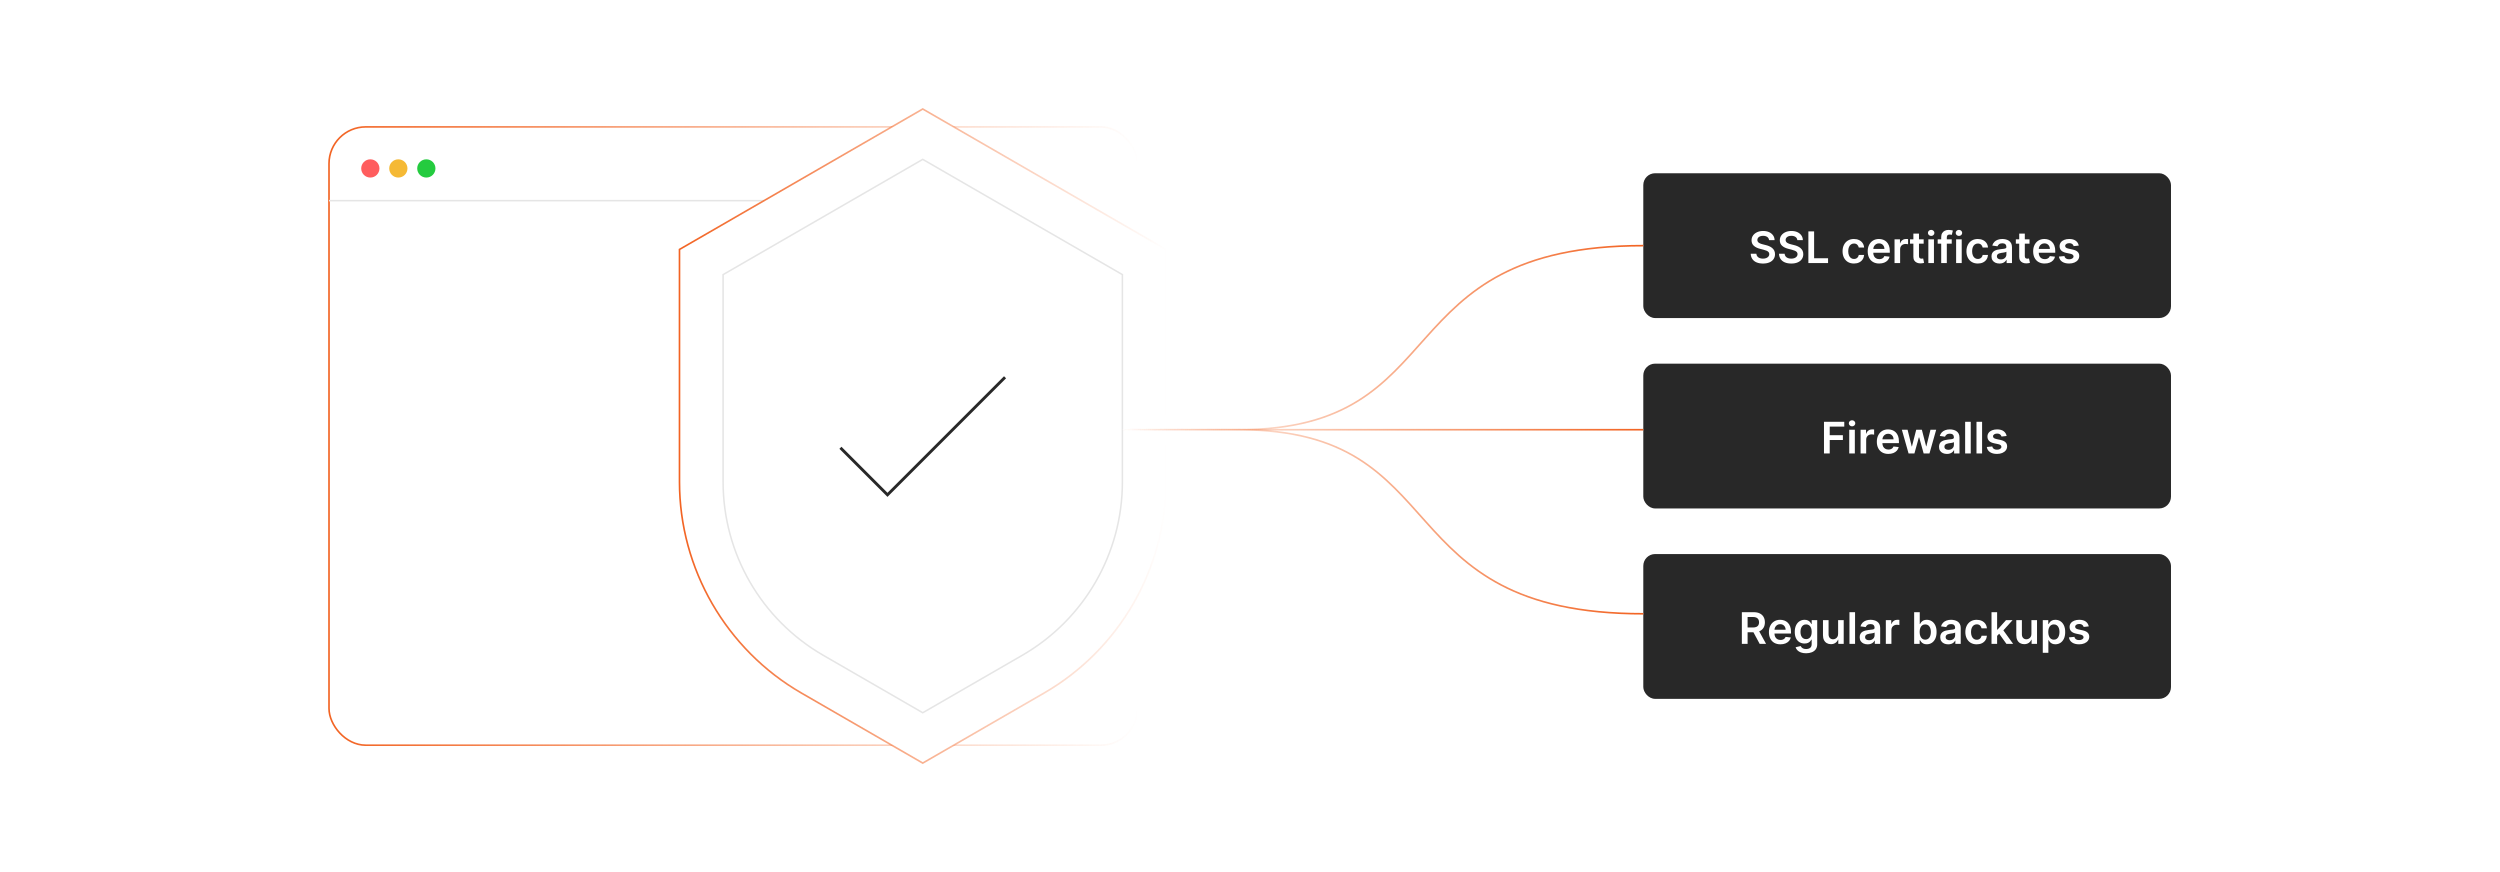 <?xml version="1.0" encoding="UTF-8"?><svg id="a" xmlns="http://www.w3.org/2000/svg" xmlns:xlink="http://www.w3.org/1999/xlink" viewBox="0 0 860 300"><defs><linearGradient id="b" x1="112.891" y1="150" x2="391.573" y2="150" gradientUnits="userSpaceOnUse"><stop offset="0" stop-color="#f26322"/><stop offset="1" stop-color="#f26322" stop-opacity="0"/></linearGradient><linearGradient id="c" x1="233.457" y1="150" x2="401.391" y2="150" xlink:href="#b"/><filter id="d" filterUnits="userSpaceOnUse"><feOffset dx="0" dy="0"/><feGaussianBlur result="e" stdDeviation="3"/><feFlood flood-color="#f26322" flood-opacity=".3"/><feComposite in2="e" operator="in"/><feComposite in="SourceGraphic"/></filter><filter id="f" filterUnits="userSpaceOnUse"><feOffset dx="0" dy="0"/><feGaussianBlur result="g" stdDeviation="3.257"/><feFlood flood-color="#f26322" flood-opacity=".3"/><feComposite in2="g" operator="in"/><feComposite in="SourceGraphic"/></filter><filter id="h" filterUnits="userSpaceOnUse"><feOffset dx="0" dy="0"/><feGaussianBlur result="i" stdDeviation="3.257"/><feFlood flood-color="#f26322" flood-opacity=".3"/><feComposite in2="i" operator="in"/><feComposite in="SourceGraphic"/></filter><filter id="j" filterUnits="userSpaceOnUse"><feOffset dx="0" dy="0"/><feGaussianBlur result="k" stdDeviation="3.257"/><feFlood flood-color="#f26322" flood-opacity=".3"/><feComposite in2="k" operator="in"/><feComposite in="SourceGraphic"/></filter><linearGradient id="l" x1="386.105" y1="116.161" x2="565.292" y2="116.161" gradientUnits="userSpaceOnUse"><stop offset="0" stop-color="#f26322" stop-opacity="0"/><stop offset="1" stop-color="#f26322"/></linearGradient><linearGradient id="m" y1="5514.633" y2="5514.633" gradientTransform="translate(0 5694.112) scale(1 -1)" xlink:href="#l"/><linearGradient id="n" x1="386.105" y1="147.82" y2="147.82" xlink:href="#l"/></defs><rect x="113.178" y="43.653" width="278.109" height="212.695" rx="12.63" ry="12.63" fill="none" stroke="url(#b)" stroke-miterlimit="10" stroke-width=".572"/><line x1="113.178" y1="69.025" x2="262.815" y2="69.025" fill="none" stroke="#e5e5e5" stroke-miterlimit="10" stroke-width=".531"/><circle cx="127.393" cy="57.944" r="3.139" fill="#ff5d5e" stroke-width="0"/><circle cx="137.026" cy="57.944" r="3.139" fill="#f5b935" stroke-width="0"/><circle cx="146.658" cy="57.944" r="3.139" fill="#24cb3f" stroke-width="0"/><path d="M275.663,238.394c-25.857-14.929-41.92-42.75-41.92-72.608v-79.977l83.681-48.313,83.681,48.313v79.977c0,29.858-16.064,57.681-41.921,72.608l-41.76,24.11-41.761-24.11Z" fill="#fff" stroke="url(#c)" stroke-miterlimit="10" stroke-width=".572"/><path d="M386.105,165.786v-71.317l-68.681-39.653-68.681,39.653v71.317c0,24.595,13.121,47.321,34.42,59.618l34.26,19.78,34.26-19.78c21.299-12.297,34.42-35.023,34.42-59.618Z" fill="#fff" filter="url(#d)" stroke="#e5e5e5" stroke-miterlimit="10" stroke-width=".531"/><polyline points="289.108 154.037 305.294 170.223 345.739 129.777" fill="none" stroke="#282828" stroke-miterlimit="10"/><rect x="565.292" y="59.593" width="181.53" height="49.818" rx="4.076" ry="4.076" fill="#282828" filter="url(#f)" stroke-width="0"/><path d="M608.555,82.593c-.05-.464-.258-.826-.625-1.085s-.844-.388-1.429-.388c-.411,0-.764.061-1.059.185-.294.124-.519.293-.676.506-.155.213-.235.455-.239.729,0,.227.053.424.157.59.104.167.247.309.429.424.181.115.381.212.601.289.22.078.441.144.665.197l1.022.255c.411.096.808.226,1.188.389s.724.369,1.026.617c.304.248.544.548.721.898.178.352.267.763.267,1.234,0,.639-.163,1.199-.489,1.684-.327.484-.798.861-1.413,1.133s-1.358.407-2.231.407c-.847,0-1.582-.132-2.204-.394-.623-.263-1.108-.645-1.458-1.149-.349-.503-.538-1.117-.566-1.84h1.941c.028.379.145.694.352.946.205.252.474.44.806.565.332.124.703.185,1.114.185.429,0,.806-.065,1.131-.194.324-.129.578-.31.763-.542s.278-.505.282-.816c-.004-.284-.087-.519-.25-.705s-.391-.342-.684-.468-.634-.239-1.024-.338l-1.239-.319c-.896-.231-1.605-.581-2.125-1.051s-.779-1.095-.779-1.875c0-.642.175-1.204.524-1.687.349-.481.825-.856,1.428-1.125.604-.268,1.286-.401,2.048-.401.773,0,1.451.134,2.035.401.583.269,1.042.639,1.375,1.112s.505,1.017.516,1.63h-1.898Z" fill="#fff" stroke-width="0"/><path d="M618.278,82.593c-.05-.464-.258-.826-.625-1.085s-.844-.388-1.429-.388c-.411,0-.764.061-1.059.185-.294.124-.519.293-.676.506-.155.213-.235.455-.239.729,0,.227.053.424.157.59.104.167.247.309.429.424.181.115.381.212.601.289.22.078.441.144.665.197l1.022.255c.411.096.808.226,1.188.389s.724.369,1.026.617c.304.248.544.548.721.898.178.352.267.763.267,1.234,0,.639-.163,1.199-.489,1.684-.327.484-.798.861-1.413,1.133s-1.358.407-2.231.407c-.847,0-1.582-.132-2.204-.394-.623-.263-1.108-.645-1.458-1.149-.349-.503-.538-1.117-.566-1.84h1.941c.028.379.145.694.352.946.205.252.474.44.806.565.332.124.703.185,1.114.185.429,0,.806-.065,1.131-.194.324-.129.578-.31.763-.542s.278-.505.282-.816c-.004-.284-.087-.519-.25-.705s-.391-.342-.684-.468-.634-.239-1.024-.338l-1.239-.319c-.896-.231-1.605-.581-2.125-1.051s-.779-1.095-.779-1.875c0-.642.175-1.204.524-1.687.349-.481.825-.856,1.428-1.125.604-.268,1.286-.401,2.048-.401.773,0,1.451.134,2.035.401.583.269,1.042.639,1.375,1.112s.505,1.017.516,1.63h-1.898Z" fill="#fff" stroke-width="0"/><path d="M622.081,90.492v-10.894h1.974v9.239h4.798v1.654h-6.771Z" fill="#fff" stroke-width="0"/><path d="M637.757,90.651c-.816,0-1.516-.179-2.099-.537-.584-.357-1.032-.854-1.346-1.486-.315-.633-.471-1.362-.471-2.189,0-.829.159-1.562.478-2.199s.77-1.133,1.353-1.489,1.274-.534,2.072-.534c.663,0,1.251.121,1.763.364.513.242.921.585,1.227,1.026.305.441.478.957.521,1.545h-1.841c-.074-.394-.251-.723-.529-.986-.278-.265-.649-.397-1.114-.397-.394,0-.739.105-1.037.316s-.529.514-.694.907-.247.865-.247,1.415c0,.557.081,1.034.244,1.434.163.398.393.705.69.92.296.215.644.322,1.045.322.283,0,.538-.055.764-.163.225-.107.413-.265.566-.471.152-.205.257-.455.314-.75h1.841c-.047.578-.217,1.09-.511,1.535-.295.445-.695.792-1.202,1.042-.508.25-1.103.375-1.787.375Z" fill="#fff" stroke-width="0"/><path d="M646.459,90.651c-.819,0-1.525-.171-2.12-.513-.594-.343-1.05-.828-1.369-1.458-.319-.629-.478-1.371-.478-2.226,0-.841.16-1.579.481-2.216.32-.637.769-1.133,1.348-1.489s1.258-.534,2.038-.534c.503,0,.98.08,1.428.241.448.162.846.411,1.191.748s.618.765.816,1.284c.199.519.298,1.138.298,1.853v.591h-6.696v-1.298h4.851c-.003-.369-.083-.697-.239-.986s-.373-.518-.651-.684c-.278-.167-.603-.25-.971-.25-.394,0-.739.095-1.037.284s-.529.439-.694.745-.249.643-.253,1.008v1.133c0,.476.087.882.261,1.221s.417.598.729.776c.312.18.678.269,1.096.269.28,0,.534-.039.761-.119.228-.08.424-.198.591-.353.166-.156.292-.35.378-.58l1.798.202c-.114.476-.329.889-.646,1.242-.317.352-.723.626-1.216.819-.493.192-1.057.289-1.691.289Z" fill="#fff" stroke-width="0"/><path d="M651.719,90.492v-8.17h1.867v1.361h.085c.149-.472.405-.836.769-1.093.363-.258.779-.386,1.248-.386.105,0,.226.004.358.013s.244.022.333.04v1.772c-.082-.028-.211-.054-.386-.077-.176-.023-.345-.034-.508-.034-.352,0-.666.075-.944.226s-.498.359-.657.625-.239.573-.239.92v4.804h-1.926Z" fill="#fff" stroke-width="0"/><path d="M661.741,82.322v1.489h-4.697v-1.489h4.697ZM658.204,80.364h1.925v7.671c0,.259.04.456.12.593s.185.23.316.279.276.074.436.074c.12,0,.231-.009.332-.026.102-.018.179-.034.231-.048l.324,1.505c-.102.036-.249.075-.439.117-.19.043-.421.067-.694.074-.482.015-.917-.059-1.303-.221-.387-.161-.692-.412-.918-.752-.226-.341-.336-.767-.332-1.277v-7.989Z" fill="#fff" stroke-width="0"/><path d="M664.32,81.162c-.305,0-.567-.102-.787-.309-.22-.205-.329-.452-.329-.739s.109-.532.329-.736.482-.307.787-.307c.309,0,.572.103.79.309.219.206.327.452.327.74,0,.287-.108.532-.327.736-.218.204-.481.306-.79.306ZM663.352,90.492v-8.17h1.926v8.17h-1.926Z" fill="#fff" stroke-width="0"/><path d="M671.395,82.322v1.489h-4.83v-1.489h4.83ZM667.773,90.492v-8.941c0-.55.115-1.008.344-1.373s.536-.638.923-.818c.387-.182.815-.272,1.287-.272.333,0,.63.026.889.08.259.053.45.101.574.144l-.383,1.489c-.082-.025-.185-.051-.309-.077s-.263-.04-.415-.04c-.358,0-.611.086-.758.258-.147.172-.221.418-.221.736v8.815h-1.932Z" fill="#fff" stroke-width="0"/><path d="M673.873,81.162c-.305,0-.567-.102-.787-.309-.22-.205-.329-.452-.329-.739s.109-.532.329-.736.482-.307.787-.307c.309,0,.572.103.79.309.219.206.327.452.327.74,0,.287-.108.532-.327.736-.218.204-.481.306-.79.306ZM672.905,90.492v-8.17h1.926v8.17h-1.926Z" fill="#fff" stroke-width="0"/><path d="M680.374,90.651c-.816,0-1.516-.179-2.099-.537-.584-.357-1.032-.854-1.346-1.486-.315-.633-.471-1.362-.471-2.189,0-.829.159-1.562.478-2.199s.77-1.133,1.353-1.489,1.274-.534,2.072-.534c.663,0,1.251.121,1.763.364.513.242.921.585,1.227,1.026.305.441.478.957.521,1.545h-1.841c-.074-.394-.251-.723-.529-.986-.278-.265-.649-.397-1.114-.397-.394,0-.739.105-1.037.316s-.529.514-.694.907-.247.865-.247,1.415c0,.557.081,1.034.244,1.434.163.398.393.705.69.92.296.215.644.322,1.045.322.283,0,.538-.055.764-.163.225-.107.413-.265.566-.471.152-.205.257-.455.314-.75h1.841c-.047.578-.217,1.09-.511,1.535-.295.445-.695.792-1.202,1.042-.508.25-1.103.375-1.787.375Z" fill="#fff" stroke-width="0"/><path d="M687.811,90.657c-.519,0-.983-.093-1.397-.279s-.739-.462-.979-.827-.359-.815-.359-1.352c0-.461.085-.842.255-1.144.171-.301.402-.542.697-.723.294-.182.627-.318.997-.413.371-.094.755-.162,1.151-.204.479-.05.867-.095,1.165-.136s.516-.104.652-.191c.136-.087.204-.223.204-.407v-.032c0-.4-.118-.711-.356-.931-.237-.22-.579-.33-1.026-.33-.472,0-.845.103-1.119.309-.275.206-.461.449-.557.73l-1.798-.256c.142-.496.376-.912.702-1.247s.726-.587,1.197-.756c.472-.168.993-.252,1.563-.252.394,0,.786.046,1.176.138.39.093.746.244,1.069.455.322.211.582.497.779.859.196.361.295.814.295,1.356v5.468h-1.851v-1.122h-.065c-.117.227-.281.439-.492.636-.211.196-.475.354-.792.473-.317.119-.69.179-1.114.179ZM688.311,89.242c.386,0,.722-.077,1.005-.231.284-.154.503-.359.657-.614.154-.256.231-.534.231-.835v-.963c-.06.05-.162.096-.306.138-.144.043-.305.08-.481.112-.178.032-.353.06-.527.085s-.324.046-.452.064c-.287.039-.544.103-.77.191-.228.089-.406.212-.538.37-.131.158-.196.361-.196.609,0,.354.129.622.389.803.259.181.588.272.989.272Z" fill="#fff" stroke-width="0"/><path d="M698.145,82.322v1.489h-4.697v-1.489h4.697ZM694.608,80.364h1.925v7.671c0,.259.04.456.12.593s.185.23.316.279.276.074.436.074c.12,0,.231-.009.332-.026.102-.018.179-.034.231-.048l.324,1.505c-.102.036-.249.075-.439.117-.19.043-.421.067-.694.074-.482.015-.917-.059-1.303-.221-.387-.161-.692-.412-.918-.752-.226-.341-.336-.767-.332-1.277v-7.989Z" fill="#fff" stroke-width="0"/><path d="M703.374,90.651c-.819,0-1.525-.171-2.12-.513-.594-.343-1.05-.828-1.369-1.458-.319-.629-.478-1.371-.478-2.226,0-.841.16-1.579.481-2.216.32-.637.769-1.133,1.348-1.489s1.258-.534,2.038-.534c.503,0,.98.08,1.428.241.448.162.846.411,1.191.748s.618.765.816,1.284c.199.519.298,1.138.298,1.853v.591h-6.696v-1.298h4.851c-.003-.369-.083-.697-.239-.986s-.373-.518-.651-.684c-.278-.167-.603-.25-.971-.25-.394,0-.739.095-1.037.284s-.529.439-.694.745-.249.643-.253,1.008v1.133c0,.476.087.882.261,1.221s.417.598.729.776c.312.18.678.269,1.096.269.28,0,.534-.039.761-.119.228-.08.424-.198.591-.353.166-.156.292-.35.378-.58l1.798.202c-.114.476-.329.889-.646,1.242-.317.352-.723.626-1.216.819-.493.192-1.057.289-1.691.289Z" fill="#fff" stroke-width="0"/><path d="M715.092,84.481l-1.756.191c-.05-.177-.136-.344-.258-.5s-.286-.282-.492-.378c-.205-.096-.457-.144-.755-.144-.401,0-.737.087-1.008.261-.272.174-.405.399-.402.676-.003.237.085.431.264.58.179.148.476.271.891.366l1.394.299c.773.166,1.349.431,1.727.792s.568.835.571,1.42c-.003.515-.153.968-.449,1.359s-.706.698-1.231.918c-.524.22-1.128.329-1.809.329-1,0-1.805-.21-2.415-.63-.609-.42-.973-1.006-1.09-1.758l1.877-.181c.086.368.267.646.543.835.276.188.637.281,1.08.281.457,0,.825-.094,1.103-.281.278-.189.418-.421.418-.697,0-.233-.09-.427-.269-.58-.18-.152-.457-.269-.833-.351l-1.394-.293c-.784-.163-1.363-.439-1.739-.827-.376-.388-.562-.88-.559-1.476-.004-.504.134-.94.412-1.312.278-.37.667-.657,1.165-.861s1.073-.306,1.726-.306c.958,0,1.712.203,2.264.611s.893.959,1.024,1.654Z" fill="#fff" stroke-width="0"/><rect x="565.292" y="125.091" width="181.53" height="49.818" rx="4.076" ry="4.076" fill="#282828" filter="url(#h)" stroke-width="0"/><path d="M627.45,155.99v-10.894h6.979v1.654h-5.006v2.957h4.526v1.654h-4.526v4.628h-1.974Z" fill="#fff" stroke-width="0"/><path d="M637.105,146.66c-.305,0-.567-.102-.787-.309-.22-.205-.329-.452-.329-.739s.109-.532.329-.736.482-.307.787-.307c.309,0,.572.103.79.309.219.206.327.452.327.74,0,.287-.108.532-.327.736-.218.204-.481.306-.79.306ZM636.137,155.99v-8.17h1.926v8.17h-1.926Z" fill="#fff" stroke-width="0"/><path d="M640.041,155.99v-8.17h1.867v1.361h.085c.149-.472.405-.836.769-1.093.363-.258.779-.386,1.248-.386.105,0,.226.004.358.013s.244.022.333.04v1.772c-.082-.028-.211-.054-.386-.077-.176-.023-.345-.034-.508-.034-.352,0-.666.075-.944.226s-.498.359-.657.625-.239.573-.239.92v4.804h-1.926Z" fill="#fff" stroke-width="0"/><path d="M649.6,156.149c-.819,0-1.525-.171-2.12-.513-.594-.343-1.05-.828-1.369-1.458-.319-.629-.478-1.371-.478-2.226,0-.841.16-1.579.481-2.216.32-.637.769-1.133,1.348-1.489s1.258-.534,2.038-.534c.503,0,.98.08,1.428.241.448.162.846.411,1.191.748s.618.765.816,1.284c.199.519.298,1.138.298,1.853v.591h-6.696v-1.298h4.851c-.003-.369-.083-.697-.239-.986s-.373-.518-.651-.684c-.278-.167-.603-.25-.971-.25-.394,0-.739.095-1.037.284s-.529.439-.694.745-.249.643-.253,1.008v1.133c0,.476.087.882.261,1.221s.417.598.729.776c.312.18.678.269,1.096.269.28,0,.534-.039.761-.119.228-.08.424-.198.591-.353.166-.156.292-.35.378-.58l1.798.202c-.114.476-.329.889-.646,1.242-.317.352-.723.626-1.216.819-.493.192-1.057.289-1.691.289Z" fill="#fff" stroke-width="0"/><path d="M656.547,155.99l-2.309-8.17h1.963l1.435,5.744h.075l1.468-5.744h1.941l1.468,5.713h.08l1.415-5.713h1.968l-2.313,8.17h-2.005l-1.532-5.521h-.112l-1.531,5.521h-2.011Z" fill="#fff" stroke-width="0"/><path d="M669.754,156.155c-.519,0-.983-.093-1.397-.279s-.739-.462-.979-.827-.359-.815-.359-1.352c0-.461.085-.842.255-1.144.171-.301.402-.542.697-.723.294-.182.627-.318.997-.413.371-.094.755-.162,1.151-.204.479-.05.867-.095,1.165-.136s.516-.104.652-.191c.136-.087.204-.223.204-.407v-.032c0-.4-.118-.711-.356-.931-.237-.22-.579-.33-1.026-.33-.472,0-.845.103-1.119.309-.275.206-.461.449-.557.73l-1.798-.256c.142-.496.376-.912.702-1.247s.726-.587,1.197-.756c.472-.168.993-.252,1.563-.252.394,0,.786.046,1.176.138.39.093.746.244,1.069.455.322.211.582.497.779.859.196.361.295.814.295,1.356v5.468h-1.851v-1.122h-.065c-.117.227-.281.439-.492.636-.211.196-.475.354-.792.473-.317.119-.69.179-1.114.179ZM670.254,154.74c.386,0,.722-.077,1.005-.231.284-.154.503-.359.657-.614.154-.256.231-.534.231-.835v-.963c-.06.05-.162.096-.306.138-.144.043-.305.08-.481.112-.178.032-.353.06-.527.085s-.324.046-.452.064c-.287.039-.544.103-.77.191-.228.089-.406.212-.538.37-.131.158-.196.361-.196.609,0,.354.129.622.389.803.259.181.588.272.989.272Z" fill="#fff" stroke-width="0"/><path d="M677.935,145.097v10.894h-1.926v-10.894h1.926Z" fill="#fff" stroke-width="0"/><path d="M681.839,145.097v10.894h-1.926v-10.894h1.926Z" fill="#fff" stroke-width="0"/><path d="M690.275,149.98l-1.756.191c-.05-.177-.136-.344-.258-.5s-.286-.282-.492-.378c-.205-.096-.457-.144-.755-.144-.401,0-.737.087-1.008.261-.272.174-.405.399-.402.676-.003.237.085.431.264.58.179.148.476.271.891.366l1.394.299c.773.166,1.349.431,1.727.792s.568.835.571,1.42c-.003.515-.153.968-.449,1.359s-.706.698-1.231.918c-.524.22-1.128.329-1.809.329-1,0-1.805-.21-2.415-.63-.609-.42-.973-1.006-1.09-1.758l1.877-.181c.086.368.267.646.543.835.276.188.637.281,1.08.281.457,0,.825-.094,1.103-.281.278-.189.418-.421.418-.697,0-.233-.09-.427-.269-.58-.18-.152-.457-.269-.833-.351l-1.394-.293c-.784-.163-1.363-.439-1.739-.827-.376-.388-.562-.88-.559-1.476-.004-.504.134-.94.412-1.312.278-.37.667-.657,1.165-.861s1.073-.306,1.726-.306c.958,0,1.712.203,2.264.611s.893.959,1.024,1.654Z" fill="#fff" stroke-width="0"/><rect x="565.292" y="190.589" width="181.53" height="49.818" rx="4.076" ry="4.076" fill="#282828" filter="url(#j)" stroke-width="0"/><path d="M599.197,221.488v-10.894h4.086c.836,0,1.539.145,2.108.435.569.291,1,.698,1.293,1.221.292.523.439,1.133.439,1.827,0,.699-.147,1.305-.444,1.817-.296.512-.731.907-1.306,1.185s-1.28.418-2.117.418h-2.909v-1.639h2.644c.489,0,.89-.068,1.202-.205.311-.136.543-.336.694-.601.15-.265.226-.59.226-.977,0-.386-.076-.717-.229-.991-.152-.275-.385-.484-.697-.628-.311-.144-.714-.216-1.207-.216h-1.809v9.245h-1.974ZM604.825,216.552l2.697,4.936h-2.202l-2.649-4.936h2.154Z" fill="#fff" stroke-width="0"/><path d="M612.475,221.648c-.819,0-1.525-.171-2.12-.513-.594-.343-1.05-.828-1.369-1.458-.319-.629-.478-1.371-.478-2.226,0-.841.16-1.579.481-2.216.32-.637.769-1.133,1.348-1.489s1.258-.534,2.038-.534c.503,0,.98.08,1.428.241.448.162.846.411,1.191.748s.618.765.816,1.284c.199.519.298,1.138.298,1.853v.591h-6.696v-1.298h4.851c-.003-.369-.083-.697-.239-.986s-.373-.518-.651-.684c-.278-.167-.603-.25-.971-.25-.394,0-.739.095-1.037.284s-.529.439-.694.745-.249.643-.253,1.008v1.133c0,.476.087.882.261,1.221s.417.598.729.776c.312.18.678.269,1.096.269.28,0,.534-.039.761-.119.228-.08.424-.198.591-.353.166-.156.292-.35.378-.58l1.798.202c-.114.476-.329.889-.646,1.242-.317.352-.723.626-1.216.819-.493.192-1.057.289-1.691.289Z" fill="#fff" stroke-width="0"/><path d="M621.288,224.723c-.691,0-1.286-.094-1.782-.279-.496-.186-.895-.435-1.197-.748-.301-.311-.511-.657-.627-1.037l1.733-.42c.078.159.191.318.341.477.148.157.351.288.604.394.254.104.574.156.96.156.547,0,.998-.132,1.356-.397.358-.264.537-.697.537-1.3v-1.548h-.096c-.099.198-.243.402-.434.611-.19.209-.44.385-.75.526-.31.143-.699.213-1.167.213-.628,0-1.196-.147-1.705-.444-.509-.296-.913-.739-1.213-1.329-.3-.591-.449-1.331-.449-2.221,0-.897.149-1.655.449-2.274s.705-1.089,1.216-1.409c.511-.321,1.08-.481,1.707-.481.479,0,.873.08,1.184.241.31.162.558.355.742.58.185.226.324.438.42.636h.106v-1.351h1.899v8.303c0,.699-.167,1.276-.5,1.734-.333.457-.789.8-1.367,1.026s-1.234.341-1.968.341ZM621.304,219.86c.408,0,.755-.099,1.043-.298.287-.198.505-.483.654-.856.148-.372.223-.819.223-1.34,0-.515-.073-.965-.221-1.352-.146-.387-.363-.686-.648-.901-.286-.215-.636-.322-1.051-.322-.429,0-.787.112-1.074.335-.287.224-.504.529-.649.918s-.218.829-.218,1.322c0,.5.073.936.221,1.31s.365.665.654.873c.289.207.644.31,1.066.31Z" fill="#fff" stroke-width="0"/><path d="M632.31,218.052v-4.733h1.925v8.17h-1.866v-1.452h-.086c-.184.457-.486.832-.906,1.122-.421.291-.938.436-1.551.436-.535,0-1.008-.12-1.418-.359-.409-.239-.73-.588-.96-1.048-.231-.459-.346-1.015-.346-1.667v-5.202h1.926v4.904c0,.518.142.929.426,1.233.283.306.655.458,1.117.458.283,0,.558-.069.824-.208.266-.138.484-.345.656-.619.173-.275.259-.62.259-1.035Z" fill="#fff" stroke-width="0"/><path d="M638.14,210.595v10.894h-1.926v-10.894h1.926Z" fill="#fff" stroke-width="0"/><path d="M642.47,221.653c-.519,0-.983-.093-1.397-.279s-.739-.462-.979-.827-.359-.815-.359-1.352c0-.461.085-.842.255-1.144.171-.301.402-.542.697-.723.294-.182.627-.318.997-.413.371-.094.755-.162,1.151-.204.479-.05.867-.095,1.165-.136s.516-.104.652-.191c.136-.087.204-.223.204-.407v-.032c0-.4-.118-.711-.356-.931-.237-.22-.579-.33-1.026-.33-.472,0-.845.103-1.119.309-.275.206-.461.449-.557.73l-1.798-.256c.142-.496.376-.912.702-1.247s.726-.587,1.197-.756c.472-.168.993-.252,1.563-.252.394,0,.786.046,1.176.138.39.093.746.244,1.069.455.322.211.582.497.779.859.196.361.295.814.295,1.356v5.468h-1.851v-1.122h-.065c-.117.227-.281.439-.492.636-.211.196-.475.354-.792.473-.317.119-.69.179-1.114.179ZM642.97,220.238c.386,0,.722-.077,1.005-.231.284-.154.503-.359.657-.614.154-.256.231-.534.231-.835v-.963c-.06.05-.162.096-.306.138-.144.043-.305.08-.481.112-.178.032-.353.06-.527.085s-.324.046-.452.064c-.287.039-.544.103-.77.191-.228.089-.406.212-.538.37-.131.158-.196.361-.196.609,0,.354.129.622.389.803.259.181.588.272.989.272Z" fill="#fff" stroke-width="0"/><path d="M648.725,221.488v-8.17h1.867v1.361h.085c.149-.472.405-.836.769-1.093.363-.258.779-.386,1.248-.386.105,0,.226.004.358.013s.244.022.333.04v1.772c-.082-.028-.211-.054-.386-.077-.176-.023-.345-.034-.508-.034-.352,0-.666.075-.944.226s-.498.359-.657.625-.239.573-.239.92v4.804h-1.926Z" fill="#fff" stroke-width="0"/><path d="M658.469,221.488v-10.894h1.926v4.074h.08c.099-.198.239-.41.42-.636.181-.225.426-.418.734-.58.309-.161.702-.241,1.181-.241.631,0,1.201.16,1.71.481.509.32.913.794,1.213,1.42s.449,1.393.449,2.301c0,.896-.146,1.659-.441,2.287-.294.628-.695,1.106-1.202,1.437-.507.329-1.081.494-1.724.494-.468,0-.856-.078-1.164-.234-.309-.155-.557-.345-.742-.566-.186-.222-.331-.432-.434-.63h-.112v1.287h-1.894ZM660.357,217.403c0,.528.075.991.226,1.388.151.398.369.707.654.929.286.222.633.332,1.04.332.426,0,.782-.114,1.069-.343s.505-.543.651-.941c.147-.399.221-.854.221-1.364,0-.507-.072-.958-.218-1.352s-.361-.702-.648-.926c-.288-.223-.645-.335-1.075-.335-.411,0-.761.108-1.048.325-.287.216-.504.519-.651.909-.147.391-.221.85-.221,1.378Z" fill="#fff" stroke-width="0"/><path d="M670.177,221.653c-.519,0-.983-.093-1.397-.279s-.739-.462-.979-.827-.359-.815-.359-1.352c0-.461.085-.842.255-1.144.171-.301.402-.542.697-.723.294-.182.627-.318.997-.413.371-.094.755-.162,1.151-.204.479-.05.867-.095,1.165-.136s.516-.104.652-.191c.136-.087.204-.223.204-.407v-.032c0-.4-.118-.711-.356-.931-.237-.22-.579-.33-1.026-.33-.472,0-.845.103-1.119.309-.275.206-.461.449-.557.73l-1.798-.256c.142-.496.376-.912.702-1.247s.726-.587,1.197-.756c.472-.168.993-.252,1.563-.252.394,0,.786.046,1.176.138.39.093.746.244,1.069.455.322.211.582.497.779.859.196.361.295.814.295,1.356v5.468h-1.851v-1.122h-.065c-.117.227-.281.439-.492.636-.211.196-.475.354-.792.473-.317.119-.69.179-1.114.179ZM670.677,220.238c.386,0,.722-.077,1.005-.231.284-.154.503-.359.657-.614.154-.256.231-.534.231-.835v-.963c-.06.05-.162.096-.306.138-.144.043-.305.08-.481.112-.178.032-.353.06-.527.085s-.324.046-.452.064c-.287.039-.544.103-.77.191-.228.089-.406.212-.538.37-.131.158-.196.361-.196.609,0,.354.129.622.389.803.259.181.588.272.989.272Z" fill="#fff" stroke-width="0"/><path d="M679.996,221.648c-.816,0-1.516-.179-2.099-.537-.584-.357-1.032-.854-1.346-1.486-.315-.633-.471-1.362-.471-2.189,0-.829.159-1.562.478-2.199s.77-1.133,1.353-1.489,1.274-.534,2.072-.534c.663,0,1.251.121,1.763.364.513.242.921.585,1.227,1.026.305.441.478.957.521,1.545h-1.841c-.074-.394-.251-.723-.529-.986-.278-.265-.649-.397-1.114-.397-.394,0-.739.105-1.037.316s-.529.514-.694.907-.247.865-.247,1.415c0,.557.081,1.034.244,1.434.163.398.393.705.69.92.296.215.644.322,1.045.322.283,0,.538-.055.764-.163.225-.107.413-.265.566-.471.152-.205.257-.455.314-.75h1.841c-.047.578-.217,1.09-.511,1.535-.295.445-.695.792-1.202,1.042-.508.25-1.103.375-1.787.375Z" fill="#fff" stroke-width="0"/><path d="M685.081,221.488v-10.894h1.926v10.894h-1.926ZM686.837,218.925l-.006-2.325h.309l2.937-3.281h2.25l-3.612,4.021h-.398l-1.478,1.586ZM690.209,221.488l-2.66-3.718,1.299-1.356,3.664,5.074h-2.303Z" fill="#fff" stroke-width="0"/><path d="M698.811,218.052v-4.733h1.925v8.17h-1.866v-1.452h-.086c-.184.457-.486.832-.906,1.122-.421.291-.938.436-1.551.436-.535,0-1.008-.12-1.418-.359-.409-.239-.73-.588-.96-1.048-.231-.459-.346-1.015-.346-1.667v-5.202h1.926v4.904c0,.518.142.929.426,1.233.283.306.655.458,1.117.458.283,0,.558-.069.824-.208.266-.138.484-.345.656-.619.173-.275.259-.62.259-1.035Z" fill="#fff" stroke-width="0"/><path d="M702.714,224.552v-11.233h1.894v1.351h.112c.099-.198.239-.41.42-.636.181-.225.426-.418.734-.58.309-.161.702-.241,1.181-.241.631,0,1.201.16,1.71.481.509.32.913.794,1.213,1.42s.449,1.393.449,2.301c0,.896-.147,1.659-.441,2.287s-.695,1.106-1.202,1.437c-.507.329-1.082.494-1.724.494-.468,0-.856-.078-1.165-.234-.309-.155-.556-.345-.741-.566-.186-.222-.331-.432-.434-.63h-.08v4.351h-1.926ZM704.602,217.403c0,.528.075.991.226,1.388.151.398.369.707.654.929.286.222.632.332,1.04.332.426,0,.782-.114,1.069-.343s.504-.543.651-.941c.147-.399.221-.854.221-1.364,0-.507-.072-.958-.218-1.352s-.361-.702-.649-.926c-.287-.223-.645-.335-1.074-.335-.411,0-.761.108-1.048.325-.287.216-.505.519-.651.909-.147.391-.221.85-.221,1.378Z" fill="#fff" stroke-width="0"/><path d="M718.528,215.477l-1.756.191c-.05-.177-.136-.344-.258-.5s-.286-.282-.492-.378c-.205-.096-.457-.144-.755-.144-.401,0-.737.087-1.008.261-.272.174-.405.399-.402.676-.003.237.085.431.264.58.179.148.476.271.891.366l1.394.299c.773.166,1.349.431,1.727.792s.568.835.571,1.42c-.003.515-.153.968-.449,1.359s-.706.698-1.231.918c-.524.22-1.128.329-1.809.329-1,0-1.805-.21-2.415-.63-.609-.42-.973-1.006-1.09-1.758l1.877-.181c.086.368.267.646.543.835.276.188.637.281,1.08.281.457,0,.825-.094,1.103-.281.278-.189.418-.421.418-.697,0-.233-.09-.427-.269-.58-.18-.152-.457-.269-.833-.351l-1.394-.293c-.784-.163-1.363-.439-1.739-.827-.376-.388-.562-.88-.559-1.476-.004-.504.134-.94.412-1.312.278-.37.667-.657,1.165-.861s1.073-.306,1.726-.306c.958,0,1.712.203,2.264.611s.893.959,1.024,1.654Z" fill="#fff" stroke-width="0"/><path d="M386.105,147.82h40.063c75.34,0,49.724-63.318,139.124-63.318" fill="#fff" stroke="url(#l)" stroke-miterlimit="10" stroke-width=".572"/><path d="M386.105,147.82h40.063c75.34,0,49.724,63.318,139.124,63.318" fill="#fff" stroke="url(#m)" stroke-miterlimit="10" stroke-width=".572"/><line x1="565.292" y1="147.82" x2="386.105" y2="147.82" fill="#fff" stroke="url(#n)" stroke-miterlimit="10" stroke-width=".572"/></svg>